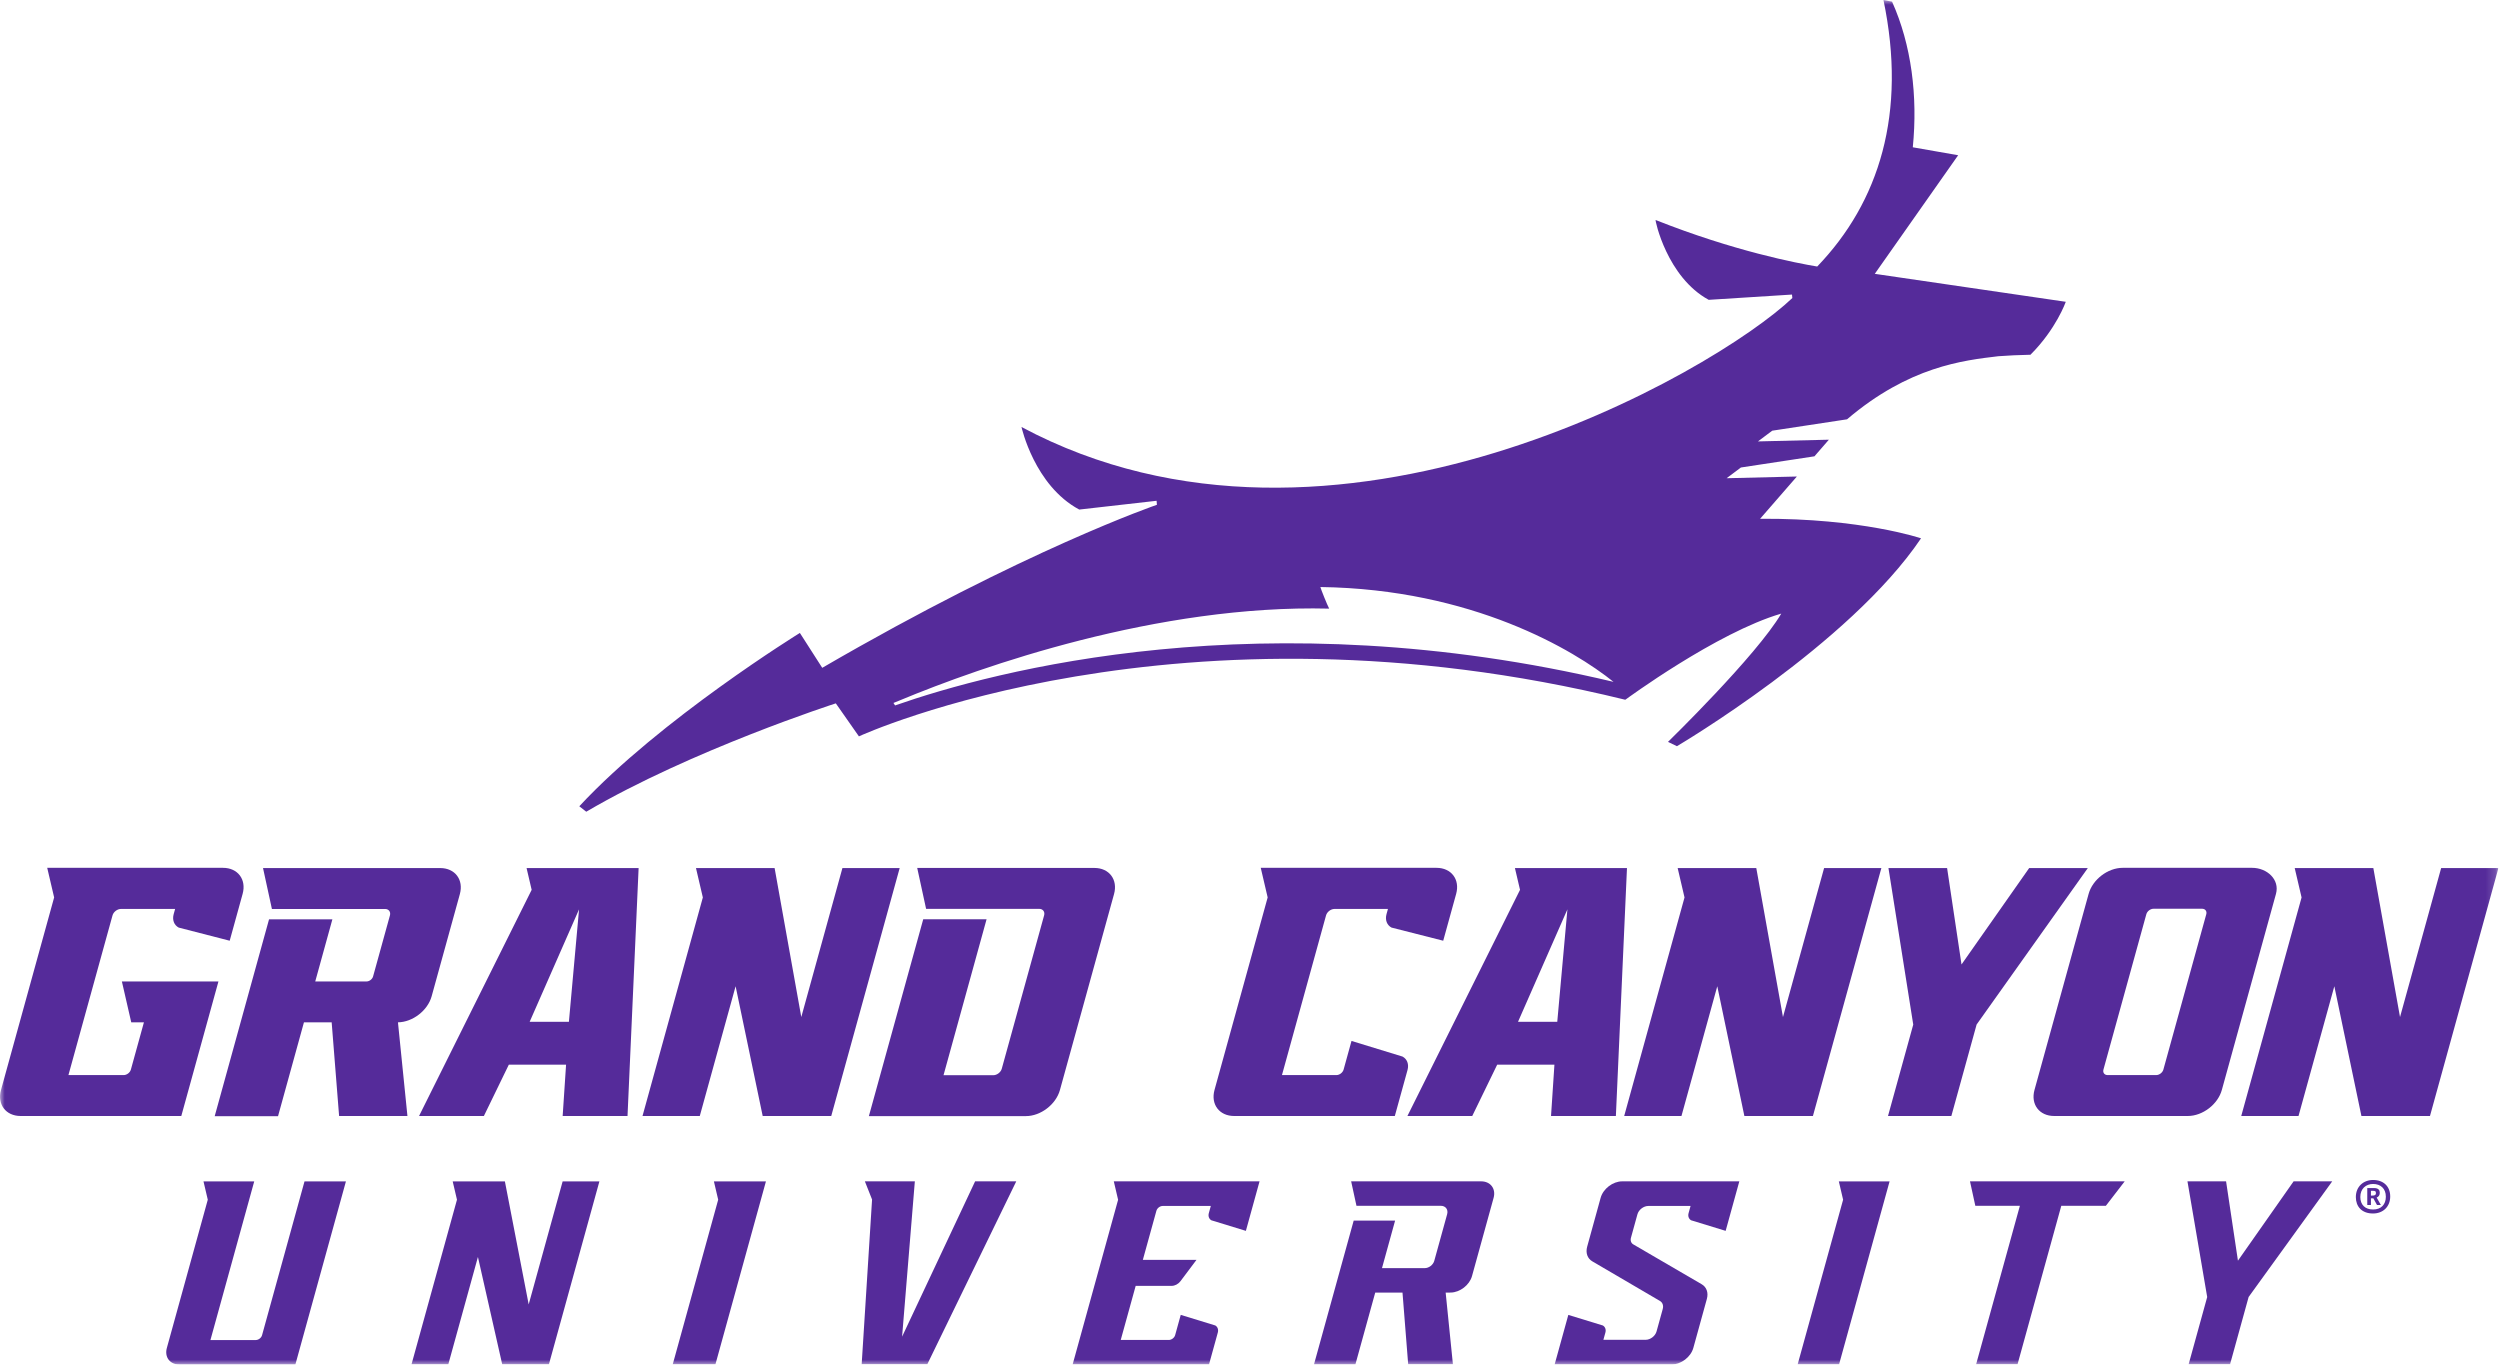 <?xml version="1.0" encoding="utf-8"?>
<svg xmlns="http://www.w3.org/2000/svg" fill="none" height="143" viewBox="0 0 262 143" width="262">
<g clip-path="url(#clip0_166_263)">
<mask height="143" id="mask0_166_263" maskUnits="userSpaceOnUse" style="mask-type:luminance" width="262" x="0" y="0">
<path d="M0 1.23041e-06H261.831V143H0V1.23041e-06Z" fill="white"/>
</mask>
<g mask="url(#mask0_166_263)">
<path d="M93.805 73.929L93.633 73.67C93.886 73.565 94.129 73.471 94.298 73.4C102.866 69.835 121.345 63.337 139.298 63.784C139.1 63.427 138.41 61.697 138.375 61.52C154.294 61.739 164.954 68.13 169.097 71.459C132.391 62.74 104.168 70.306 93.805 73.929ZM212.791 37.178C215.495 34.481 216.494 31.628 216.494 31.628L196.477 28.698L205.215 16.269L200.461 15.436C200.996 10.087 200.318 4.687 198.287 0.173L197.387 0.001C199.862 11.855 196.95 21.169 190.444 27.932C188.315 27.579 181.713 26.314 173.509 23.056C173.435 23.06 174.701 29.051 179.073 31.423L187.801 30.87L187.838 31.233C179.742 38.945 139.791 62.239 107.053 44.75C107.053 44.75 108.394 50.877 113.104 53.402L121.211 52.482L121.244 52.903C121.244 52.903 107.444 57.616 86.171 69.989L83.827 66.332C83.827 66.332 69.186 75.371 60.711 84.498L61.439 85.068C72.491 78.584 87.593 73.712 87.593 73.712L89.991 77.138L90.009 77.174C90.339 77.02 123.531 61.853 170.303 73.328L170.308 73.31C170.315 73.315 170.323 73.323 170.329 73.329L170.34 73.33C170.34 73.33 179.9 66.286 186.678 64.305C184.06 68.743 174.806 77.749 174.806 77.749L175.742 78.201C175.742 78.201 193.821 67.553 201.325 56.416C201.325 56.416 195.071 54.294 184.459 54.368L188.312 49.939L180.948 50.118L182.448 48.993L190.153 47.822L191.667 46.08L184.232 46.26L185.731 45.136L193.569 43.944C200.08 38.404 205.739 37.77 209.424 37.332C210.482 37.255 211.584 37.201 212.739 37.179C212.77 37.181 212.792 37.183 212.792 37.183L212.772 37.178C212.776 37.179 212.783 37.178 212.791 37.178Z" fill="#552B9A"/>
<path d="M230.781 95.237C231.11 95.237 231.305 95.495 231.217 95.814L226.722 112.092C226.635 112.411 226.297 112.669 225.968 112.669H220.877C220.548 112.669 220.353 112.411 220.441 112.092L224.935 95.814C225.023 95.495 225.361 95.237 225.689 95.237H230.781ZM238.522 93.678C238.939 92.171 237.576 90.949 236.023 90.949H222.453C220.9 90.949 219.304 92.171 218.888 93.678L213.214 114.227C212.798 115.735 213.72 116.956 215.274 116.956H229.283C230.837 116.956 232.433 115.735 232.849 114.227L238.522 93.678Z" fill="#552B9A"/>
<path d="M151.249 98.588L152.605 93.678C153.021 92.171 152.099 90.949 150.546 90.949H132.126L132.851 94.051L127.281 114.226C126.864 115.734 127.787 116.957 129.34 116.957H146.177L147.509 112.135C147.674 111.533 147.469 110.986 146.981 110.727L141.638 109.09L140.81 112.09C140.722 112.41 140.383 112.669 140.054 112.669H134.349L138.968 95.939C139.072 95.562 139.471 95.257 139.859 95.257H145.457L145.306 95.803C145.14 96.404 145.345 96.952 145.832 97.21L151.249 98.588Z" fill="#552B9A"/>
<path d="M18.728 97.211L24.072 98.588L25.427 93.678C25.844 92.171 24.921 90.949 23.368 90.949H4.948L5.674 94.051L0.104 114.227C-0.313 115.735 0.61 116.957 2.163 116.957H19L22.893 102.857H12.773L13.755 107.141H15.083L13.716 112.091C13.627 112.411 13.289 112.669 12.961 112.669H7.172L11.79 95.939C11.895 95.562 12.294 95.257 12.681 95.257H18.353L18.201 95.803C18.035 96.405 18.24 96.952 18.728 97.211Z" fill="#552B9A"/>
<path d="M218.803 90.972H212.658L205.567 101.076L204.056 90.972H197.91L200.508 107.377L197.863 116.957H204.502L207.149 107.37L218.803 90.972Z" fill="#552B9A"/>
<path d="M116.753 93.691C117.168 92.185 116.245 90.961 114.694 90.961H96.124L97.055 95.248H108.909C109.297 95.248 109.528 95.553 109.424 95.93L104.986 112.001C104.883 112.378 104.484 112.683 104.095 112.683H98.881L103.394 96.336H96.755L91.059 116.968H107.513C109.064 116.968 110.665 115.743 111.08 114.238L116.753 93.691Z" fill="#552B9A"/>
<path d="M55.508 107.085L60.685 95.3L59.621 107.085H55.508ZM58.967 116.957H65.764L66.927 90.972H55.184L55.718 93.255L43.916 116.957H50.711L53.324 111.579H59.324L58.967 116.957Z" fill="#552B9A"/>
<path d="M159.088 107.085L164.265 95.3L163.201 107.085H159.088ZM162.548 116.957H169.344L170.507 90.972H158.764L159.299 93.255L147.497 116.957H154.291L156.904 111.579H162.904L162.548 116.957Z" fill="#552B9A"/>
<path d="M42.699 116.957L41.706 107.14C43.246 107.121 44.824 105.905 45.236 104.412L48.193 93.702C48.609 92.197 47.685 90.972 46.134 90.972H27.564L28.496 95.26H40.355C40.74 95.26 40.968 95.563 40.865 95.937L39.1 102.328C39.019 102.621 38.711 102.857 38.41 102.857H33.037L34.833 96.348H28.195L22.499 116.98H29.137L31.853 107.142H34.759L35.538 116.957H42.699Z" fill="#552B9A"/>
<path d="M88.286 90.972L83.975 106.587L81.179 90.972H72.938L73.658 94.053L67.335 116.957H73.337L77.091 103.358L79.93 116.957H87.114L94.287 90.972H88.286Z" fill="#552B9A"/>
<path d="M191.166 90.972L186.855 106.587L184.059 90.972H175.818L176.538 94.053L170.215 116.957H176.217L179.971 103.358L182.81 116.957H189.994L197.168 90.972H191.166Z" fill="#552B9A"/>
<path d="M255.833 90.972L251.522 106.587L248.726 90.972H240.485L241.205 94.053L234.882 116.957H240.884L244.638 103.358L247.477 116.957H254.661L261.835 90.972H255.833Z" fill="#552B9A"/>
<path d="M55.406 136.703L52.919 123.844L52.913 123.814H47.443L47.891 125.729L43.127 142.982H46.981L50.087 131.73L52.625 142.953L52.632 142.982H57.525L62.816 123.814H58.964L55.406 136.703Z" fill="#552B9A"/>
<path d="M193.158 125.729L188.395 142.982H192.735L198.027 123.814H192.71L193.158 125.729Z" fill="#552B9A"/>
<path d="M75.266 125.729L70.503 142.982H74.977L80.269 123.814H74.818L75.266 125.729Z" fill="#552B9A"/>
<path d="M207.007 126.337L207.013 126.366H211.684L207.098 142.973H211.439L216.024 126.366H220.696L222.668 123.805H206.455L207.007 126.337Z" fill="#552B9A"/>
<path d="M117.177 125.736L112.413 142.991H126.704L127.627 139.651C127.711 139.344 127.61 139.054 127.361 138.908L123.741 137.799L123.156 139.919C123.078 140.2 122.78 140.428 122.49 140.428H117.453L119.019 134.759H122.793C123.123 134.759 123.48 134.572 123.702 134.283L125.39 132.037H119.769L121.19 126.893C121.267 126.612 121.566 126.384 121.855 126.384H126.893L126.683 127.143C126.599 127.45 126.7 127.74 126.949 127.886L130.568 128.995L132.001 123.805H116.726L117.177 125.736Z" fill="#552B9A"/>
<path d="M240.37 123.805L234.536 132.119L233.293 123.805H229.246L231.314 135.929L229.369 142.973H233.71L235.656 135.923L244.417 123.805H240.37Z" fill="#552B9A"/>
<path d="M27.463 139.929C27.386 140.209 27.088 140.437 26.798 140.437H22.053L26.642 123.814H21.327L21.776 125.729L17.485 141.27C17.221 142.224 17.807 143 18.79 143H30.955L36.252 123.814H31.912L27.463 139.929Z" fill="#552B9A"/>
<path d="M152.03 135.46C153.003 135.448 154.007 134.673 154.267 133.731L156.53 125.535C156.793 124.581 156.208 123.805 155.225 123.805H141.601L142.151 126.339L142.157 126.368H151.001C151.499 126.368 151.796 126.762 151.662 127.245L150.311 132.137C150.195 132.558 149.748 132.9 149.314 132.9H144.832L146.207 127.919H141.867L137.705 142.991H142.045L144.124 135.462H146.982L147.574 142.939L147.577 142.973H152.265L151.505 135.467L152.03 135.46Z" fill="#552B9A"/>
<path d="M167.746 125.535L166.335 130.653C166.154 131.31 166.366 131.901 166.888 132.197L173.95 136.332C174.238 136.495 174.355 136.821 174.255 137.184L173.606 139.535C173.472 140.018 172.958 140.412 172.46 140.412H168.035L168.245 139.653C168.33 139.346 168.229 139.057 167.979 138.911L164.36 137.802L162.927 142.991H175.201C176.184 142.991 177.198 142.215 177.462 141.261L178.879 136.127C179.061 135.469 178.848 134.877 178.325 134.582L171.176 130.416C170.939 130.282 170.843 130.013 170.925 129.714L171.602 127.261C171.736 126.778 172.25 126.384 172.748 126.384H177.171L176.962 127.142C176.877 127.448 176.978 127.739 177.227 127.885L180.848 128.994L182.281 123.805H170.007C169.024 123.805 168.01 124.581 167.746 125.535Z" fill="#552B9A"/>
<path d="M94.54 140.083L95.872 123.847L95.876 123.805H90.639L91.393 125.709L90.306 142.932L90.303 142.973H97.181L106.474 123.867L106.503 123.805H102.192L94.54 140.083Z" fill="#552B9A"/>
<path d="M248.596 125.297C248.829 125.297 248.998 125.269 248.998 125.028C248.998 124.823 248.876 124.796 248.662 124.796H248.474V125.297H248.596ZM249.513 126.283H249.11L248.727 125.585H248.474V126.283H248.09V124.508H248.801C249.288 124.508 249.4 124.75 249.4 125.009C249.4 125.251 249.278 125.428 249.073 125.502L249.513 126.283ZM248.699 124.08C247.941 124.08 247.361 124.582 247.361 125.446C247.361 126.263 247.866 126.756 248.699 126.756C249.531 126.756 250.037 126.245 250.037 125.418C250.037 124.545 249.475 124.08 248.699 124.08ZM248.689 127.174C247.501 127.174 246.893 126.431 246.893 125.455C246.893 124.341 247.697 123.662 248.699 123.662C249.802 123.662 250.495 124.341 250.495 125.39C250.495 126.449 249.756 127.174 248.689 127.174Z" fill="#552B9A"/>
</g>
</g>
<defs>
<clipPath id="clip0_166_263">
<rect fill="white" height="143" width="261.831"/>
</clipPath>
</defs>
</svg>